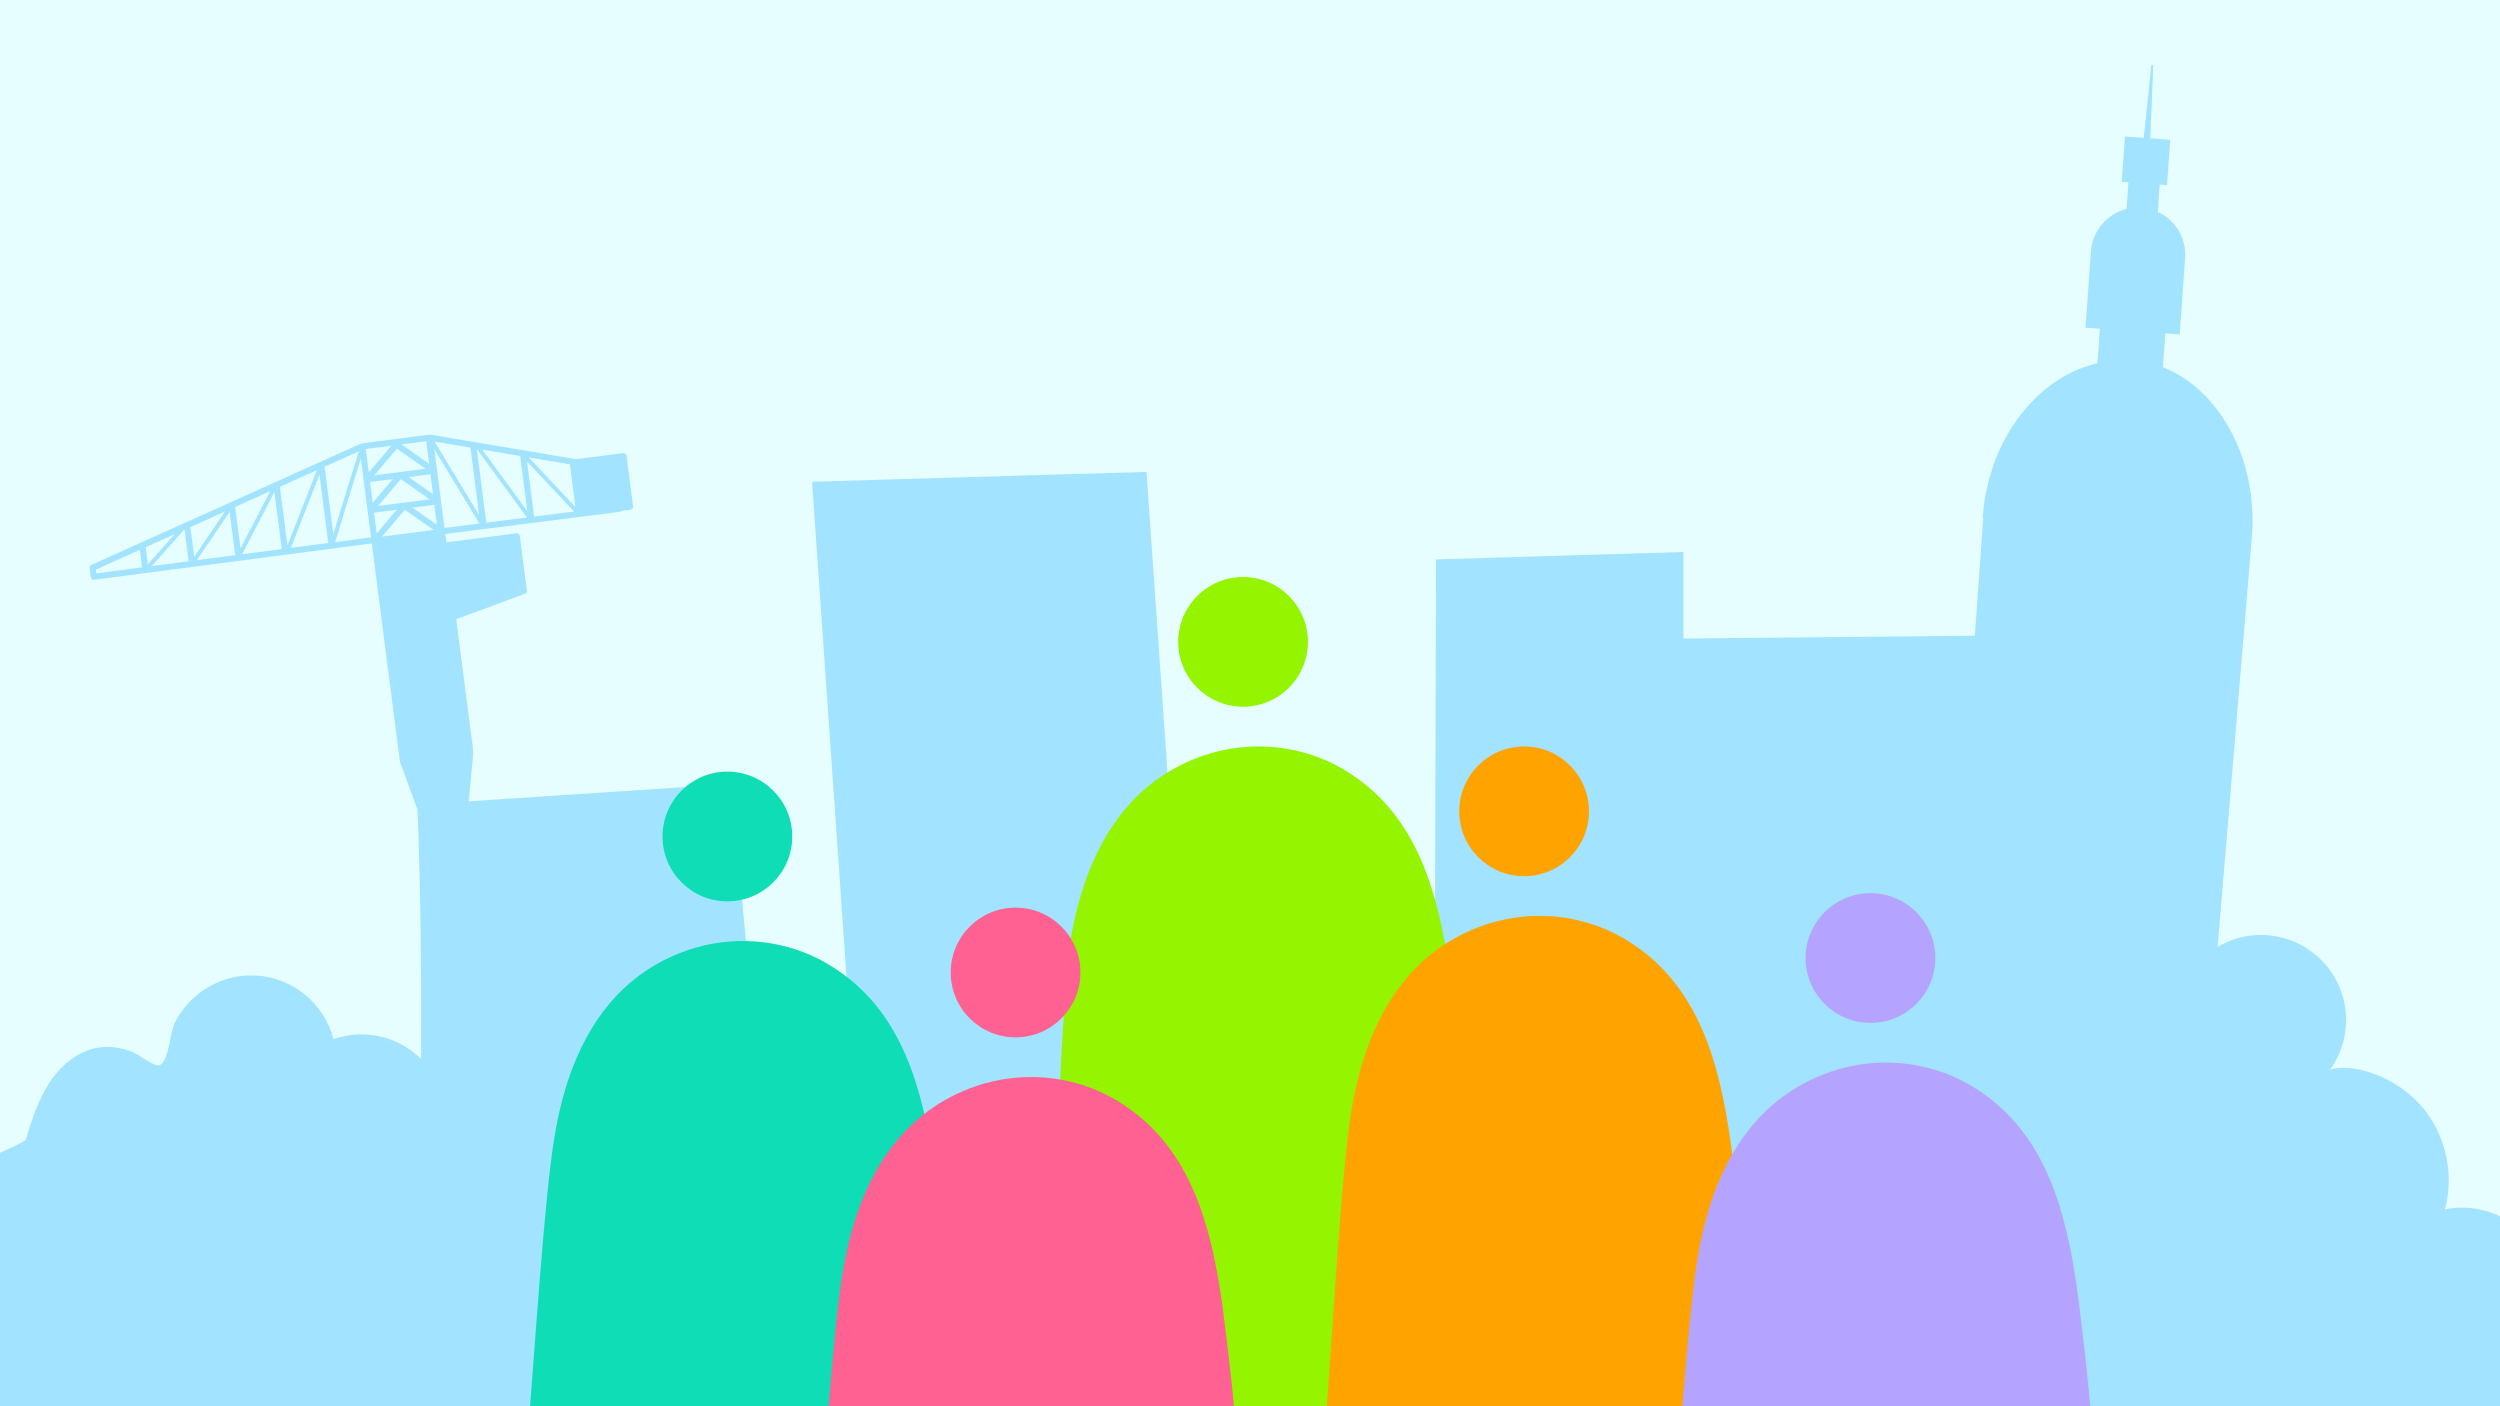 <?xml version="1.0" encoding="UTF-8"?>
<svg id="Calque_1" xmlns="http://www.w3.org/2000/svg" viewBox="0 0 1280 720">
  <defs>
    <style>
      .cls-1 {
        fill: #0eddb5;
      }

      .cls-2 {
        fill: #95f400;
      }

      .cls-3 {
        fill: #a2e3ff;
      }

      .cls-4 {
        fill: #b5a4ff;
      }

      .cls-5 {
        fill: #ff6192;
      }

      .cls-6 {
        fill: #e6feff;
      }

      .cls-7 {
        fill: #ffa300;
      }
    </style>
  </defs>
  <rect class="cls-6" x="-12.38" y="-8.5" width="1304.76" height="737.01"/>
  <path class="cls-3" d="M1324.88,728.5c5.67-2.13-8.8-27.93-10.1-30.29-3.58-6.48-4.83-9.25-5.29-16.84-.44-7.15-1.15-14.3-2.73-21.29-2.37-10.47-6.8-20.71-14.28-28.42-10.3-10.62-26.19-15.49-40.67-12.47,4.44-16.38,1.18-34.68-8.66-48.52-5.91-8.32-14.13-14.93-23.42-19.13-4.49-2.03-9.3-3.59-14.18-4.35-2.19-.34-11.43-1.01-12.87.93,5.33-7.23,8.52-16.14,8.52-25.81,0-24.09-19.53-43.61-43.61-43.61-8.1,0-15.67,2.25-22.17,6.1l17.62-210.57c1.35-18.96-2.39-36.83-9.85-51.59-1.45-2.88-3.04-5.64-4.76-8.27-7.92-12.13-18.61-21.41-31.02-26.39l1.23-17.29,7.36.52,2.78-39.06c.74-10.32-5.13-19.56-13.99-23.65l1-13.99,3.74.27,1.65-23.21-10.19-.73,1.46-37.45-.97-.07-3.88,37.28-9.63-.69-1.65,23.21,3.44.25-.97,13.63c-9.86,2.47-17.47,11.03-18.23,21.72l-2.78,39.06,7.36.52-1.26,17.73c-12.12,2.71-23.32,9.29-32.62,18.71-3.16,3.17-6.1,6.67-8.79,10.45-9.64,13.58-16,30.83-17.36,49.89l.32.02-4.3,60.39-149.2,1.44v-44.31l-17.73.53-67.86,2.06-41.11,1.23-.54,207.08-71.56-56.57-6.13,12.8-13.73,28.66-4.07,8.52-2.14,4.45v.05l-.23.43-24.72,51.59-2.46,5.15-1.03,2.11-21.62-309.08-171.24,5.01,37.99,545.18,40.84-3.1-3.19,6.66-4.6,9.63-.2.43-74-1.3-23.21-243.87-2.77-29.09-1.18-12.4-.63-6.59-4.6-48.45-.73-7.62-.38-4.12-1.03-10.81-.38-3.92-.6-6.31-1.26-13.12-1.56-16.44-7.74.5-56.42,3.75-70.14,4.63,2.4-24.92c0-.05-.02-.1-.02-.15,0-.07.02-.13.01-.2l-8.76-68.03,35.15-12.96c.68-.25,1.1-.94,1.01-1.66l-3.6-27.95c-.11-.85-.9-1.45-1.75-1.35l-35.87,4.62-.55-4.3,89.45-11.33c.35-.04.67-.23.91-.48l4.43-.57c.41-.05.78-.27,1.04-.59.25-.33.37-.74.31-1.15l-3.34-25.91c-.05-.41-.27-.79-.6-1.04-.33-.25-.73-.36-1.15-.31l-24.09,3.1-74.63-12.55c-.26-.05-.51-.02-.76.07-.06,0-.12-.02-.19-.01l-34.03,4.38c-.1.01-.18.06-.27.09-.05.02-.11,0-.17.03l-89.75,40.38-.26-.23-.5.57-47.61,21.42c-.63.28-1,.94-.91,1.62,0,0,.6,4.63.6,4.63.06.41.27.78.59,1.03.27.21.61.32.95.32.07,0,.14,0,.2-.01l142.15-18.61,14.38,111.63c0,.07.05.13.06.19.01.05,0,.1.02.15l8.93,24.31c1.77,41.09,2.01,91.78,1.88,127.72-7.88-7.79-18.7-12.61-30.65-12.61-4.99,0-9.76.88-14.23,2.42-4.87-18.76-21.88-32.63-42.16-32.63-16.56,0-32.03,9.7-39.26,24.6-2.22,4.57-3,20.4-7.95,21.43-2.72.56-10.95-5.89-13.92-6.98-5.03-1.85-10.35-2.87-15.72-2.28-10.75,1.18-20.02,8.59-26.05,17.56-6.03,8.98-9.31,19.47-12.51,29.8-.38,1.23-13.26,6.4-15.22,7.86-5.17,3.85-9.68,8.64-13.15,14.07-5.58,8.74-10.82,25.66-6.06,35.48,0,0,13.52,118.04,13.52,118.04.38.8.75,1.58,1.16,2.39,15.06,30.62,125.05-41.3,147.76-14.17,34.65,39.75,54.11,29.45,90.07,56.14,3.27,2.41,6.64,4.88,10.11,7.37,9.63,6.84,20.06,13.85,31.33,20.87,2.99,1.89,6.03,3.75,9.13,5.61,4.22,2.54,8.55,5.05,12.97,7.59,2.26,1.28,4.53,2.56,6.81,3.8,2.26,1.26,4.58,2.51,6.91,3.75,1.46.8,2.94,1.58,4.43,2.34,1.99,1.06,3.97,2.09,5.96,3.09,2.64,1.36,5.31,2.69,7.97,4,1.84.91,3.67,1.81,5.53,2.69,1.33.65,2.64,1.28,3.95,1.91,4.07,1.91,8.17,3.82,12.32,5.63.88.4,1.76.8,2.64,1.16,25.29,11.14,49.03,19.56,70.33,26,25.18,8.3,54.15,16.27,86.55,22.54,31.27,6.06,60.15,9.46,85.86,11.23,26.51,1.67,54.74,2.55,84.52,2.29,7.31-.06,14.53-.2,21.65-.39,53.17-1.44,105.83-10.65,156.49-26.88l97.98-34.95,21.77-10.16c9.23-4.47,18.25-9.18,27.13-14.05l18.53-10.59c3.95-2.34,7.84-4.7,11.69-7.12,13.92-8.73,26.9-17.63,38.95-26.58,27.54-19.25,61.92-19.55,95.94-63.51,22.57-29.16,15.17,14.16,26.64-9.93.01,0,22.39,17.47,22.41,17.46.2-.42.38-.85.58-1.27,1.66-3.51,69.58.71,71.04-2.61l35.52-16.17ZM222.41,258.5l1.31,10.19-12.53-8.75,11.21-1.44ZM193.54,259.07l11.7-13.74,14.8,10.33-26.49,3.41ZM291.79,237.74l2.82,21.86-23.86-25.4,21.05,3.54ZM293.9,261.89l-20.42,2.59-3.63-28.19,24.05,25.6ZM266.33,233.46l3.64,28.25-23.04-31.51,19.41,3.26ZM269.77,264.95l-20.79,2.63-4.85-37.7,25.64,35.06ZM240.88,229.18l4.45,34.59-22.87-37.69,18.41,3.09ZM245.48,268.03l-17.91,2.27-5.2-40.36,23.11,38.09ZM220.39,242.82l1.31,10.19-12.53-8.75,11.21-1.44ZM218.21,225.91l1.48,11.51-14.15-9.88,12.67-1.63ZM217.91,239.99l-26.29,3.39,11.61-13.64,14.68,10.25ZM200.43,228.2l-11.61,13.65-1.54-11.95,13.15-1.69ZM49.35,293.55l-.25-1.92,22.49-10.12,1.16,8.98-23.4,3.06ZM74.58,280.17l14.79-6.65-13.65,15.47-1.14-8.81ZM77.74,289.83l16.23-18.39.53-.24,2.08,16.16-18.85,2.47ZM97.48,269.87l17.72-7.97-15.76,23.18-1.96-15.2ZM100.77,286.82l16.8-24.71,2.85,22.14-19.65,2.57ZM120.39,259.56l17.96-8.08-15.22,29.35-2.74-21.27ZM123.94,283.79l16.55-31.9,3.77,29.24-20.31,2.66ZM143.3,249.25l18.95-8.53-15.08,38.59-3.87-30.07ZM148.94,280.51l14.64-37.48,4.5,34.97-19.15,2.51ZM166.21,238.95l17.45-7.85-13,42.42-4.45-34.57ZM171.6,277.55l13.14-42.88,5.21,40.48-18.35,2.4ZM189.46,246.8l11.7-1.51-10.33,12.14-1.37-10.63ZM191.48,262.48l11.7-1.51-10.33,12.14-1.37-10.63ZM199.85,274.2l-4.29.55,11.7-13.74,14.8,10.33-22.2,2.86Z"/>
  <g>
    <path class="cls-1" d="M476.98,589.72c2.61,16.34,4.17,32.86,6.07,48.36.72,5.9,8.02,87.7,9.52,87.7-25.62,0-51.24,0-76.86,0-40.03,0-80.06,0-120.09,0-5,0-21.94,11.09-24.07,6.87-1.07-2.12-.56.24-.26-2.24.49-4.05-.44,4.05,0,0,.93-8.51-1.13,3.9-.39-4.64,2.63-30.4,7.86-113.8,13.04-143.89,4.53-27.96,14.7-56.17,35.28-75.65,13.74-13.01,31.72-21.48,50.51-23.78,17.54-2.15,35.77,1.09,51.29,9.54,37.41,20.36,49.69,58.5,55.95,97.71Z"/>
    <circle class="cls-1" cx="372.42" cy="428.28" r="33.21"/>
  </g>
  <g>
    <path class="cls-2" d="M741.01,490.08c2.61,16.34,4.17,32.86,6.07,48.36.72,5.9,7.94,185.83,9.44,185.83-25.62,0-222.4,8.53-221.66,0,2.63-30.4,7.94-211.92,13.13-242.01,4.53-27.96,14.7-56.17,35.28-75.65,13.74-13.01,31.72-21.48,50.51-23.78,17.54-2.15,35.77,1.09,51.29,9.54,37.41,20.36,49.69,58.5,55.95,97.71Z"/>
    <circle class="cls-2" cx="636.45" cy="328.64" r="33.21"/>
  </g>
  <g>
    <path class="cls-5" d="M624.52,659.36c2.61,16.34,4.17,32.86,6.07,48.36.72,5.9,8.02,87.7,9.52,87.7-25.62,0-51.24,0-76.86,0-40.03,0-80.06,0-120.09,0-5,0-21.94,11.09-24.07,6.87-1.07-2.12-.56.24-.26-2.24.49-4.05-.44,4.05,0,0,.93-8.51-1.13,3.9-.39-4.64,2.63-30.4,7.86-113.8,13.04-143.89,4.53-27.96,14.7-56.17,35.28-75.65,13.74-13.01,31.72-21.48,50.51-23.78,17.54-2.15,35.77,1.09,51.29,9.54,37.41,20.36,49.69,58.5,55.95,97.71Z"/>
    <circle class="cls-5" cx="519.97" cy="497.92" r="33.21"/>
  </g>
  <g>
    <path class="cls-7" d="M884.9,576.84c2.61,16.34,4.17,32.86,6.07,48.36.72,5.9,8.02,100.96,9.52,100.96-25.62,0-222.4,8.53-221.66,0,2.63-30.4,7.86-127.06,13.04-157.15,4.53-27.96,14.7-56.17,35.28-75.65,13.74-13.01,31.72-21.48,50.51-23.78,17.54-2.15,35.77,1.09,51.29,9.54,37.41,20.36,49.69,58.5,55.95,97.71Z"/>
    <circle class="cls-7" cx="780.35" cy="415.4" r="33.21"/>
  </g>
  <g>
    <path class="cls-4" d="M1062.24,651.96c2.61,16.34,4.17,32.86,6.07,48.36.72,5.9,8.02,87.7,9.52,87.7-25.62,0-51.24,0-76.86,0-40.03,0-80.06,0-120.09,0-5,0-21.94,11.09-24.07,6.87-1.07-2.12-.56.24-.26-2.24.49-4.05-.44,4.05,0,0,.93-8.51-1.13,3.9-.39-4.64,2.63-30.4,7.86-113.8,13.04-143.89,4.53-27.96,14.7-56.17,35.28-75.65,13.74-13.01,31.72-21.48,50.51-23.78,17.54-2.15,35.77,1.09,51.29,9.54,37.41,20.36,49.69,58.5,55.95,97.71Z"/>
    <circle class="cls-4" cx="957.68" cy="490.52" r="33.21"/>
  </g>
</svg>